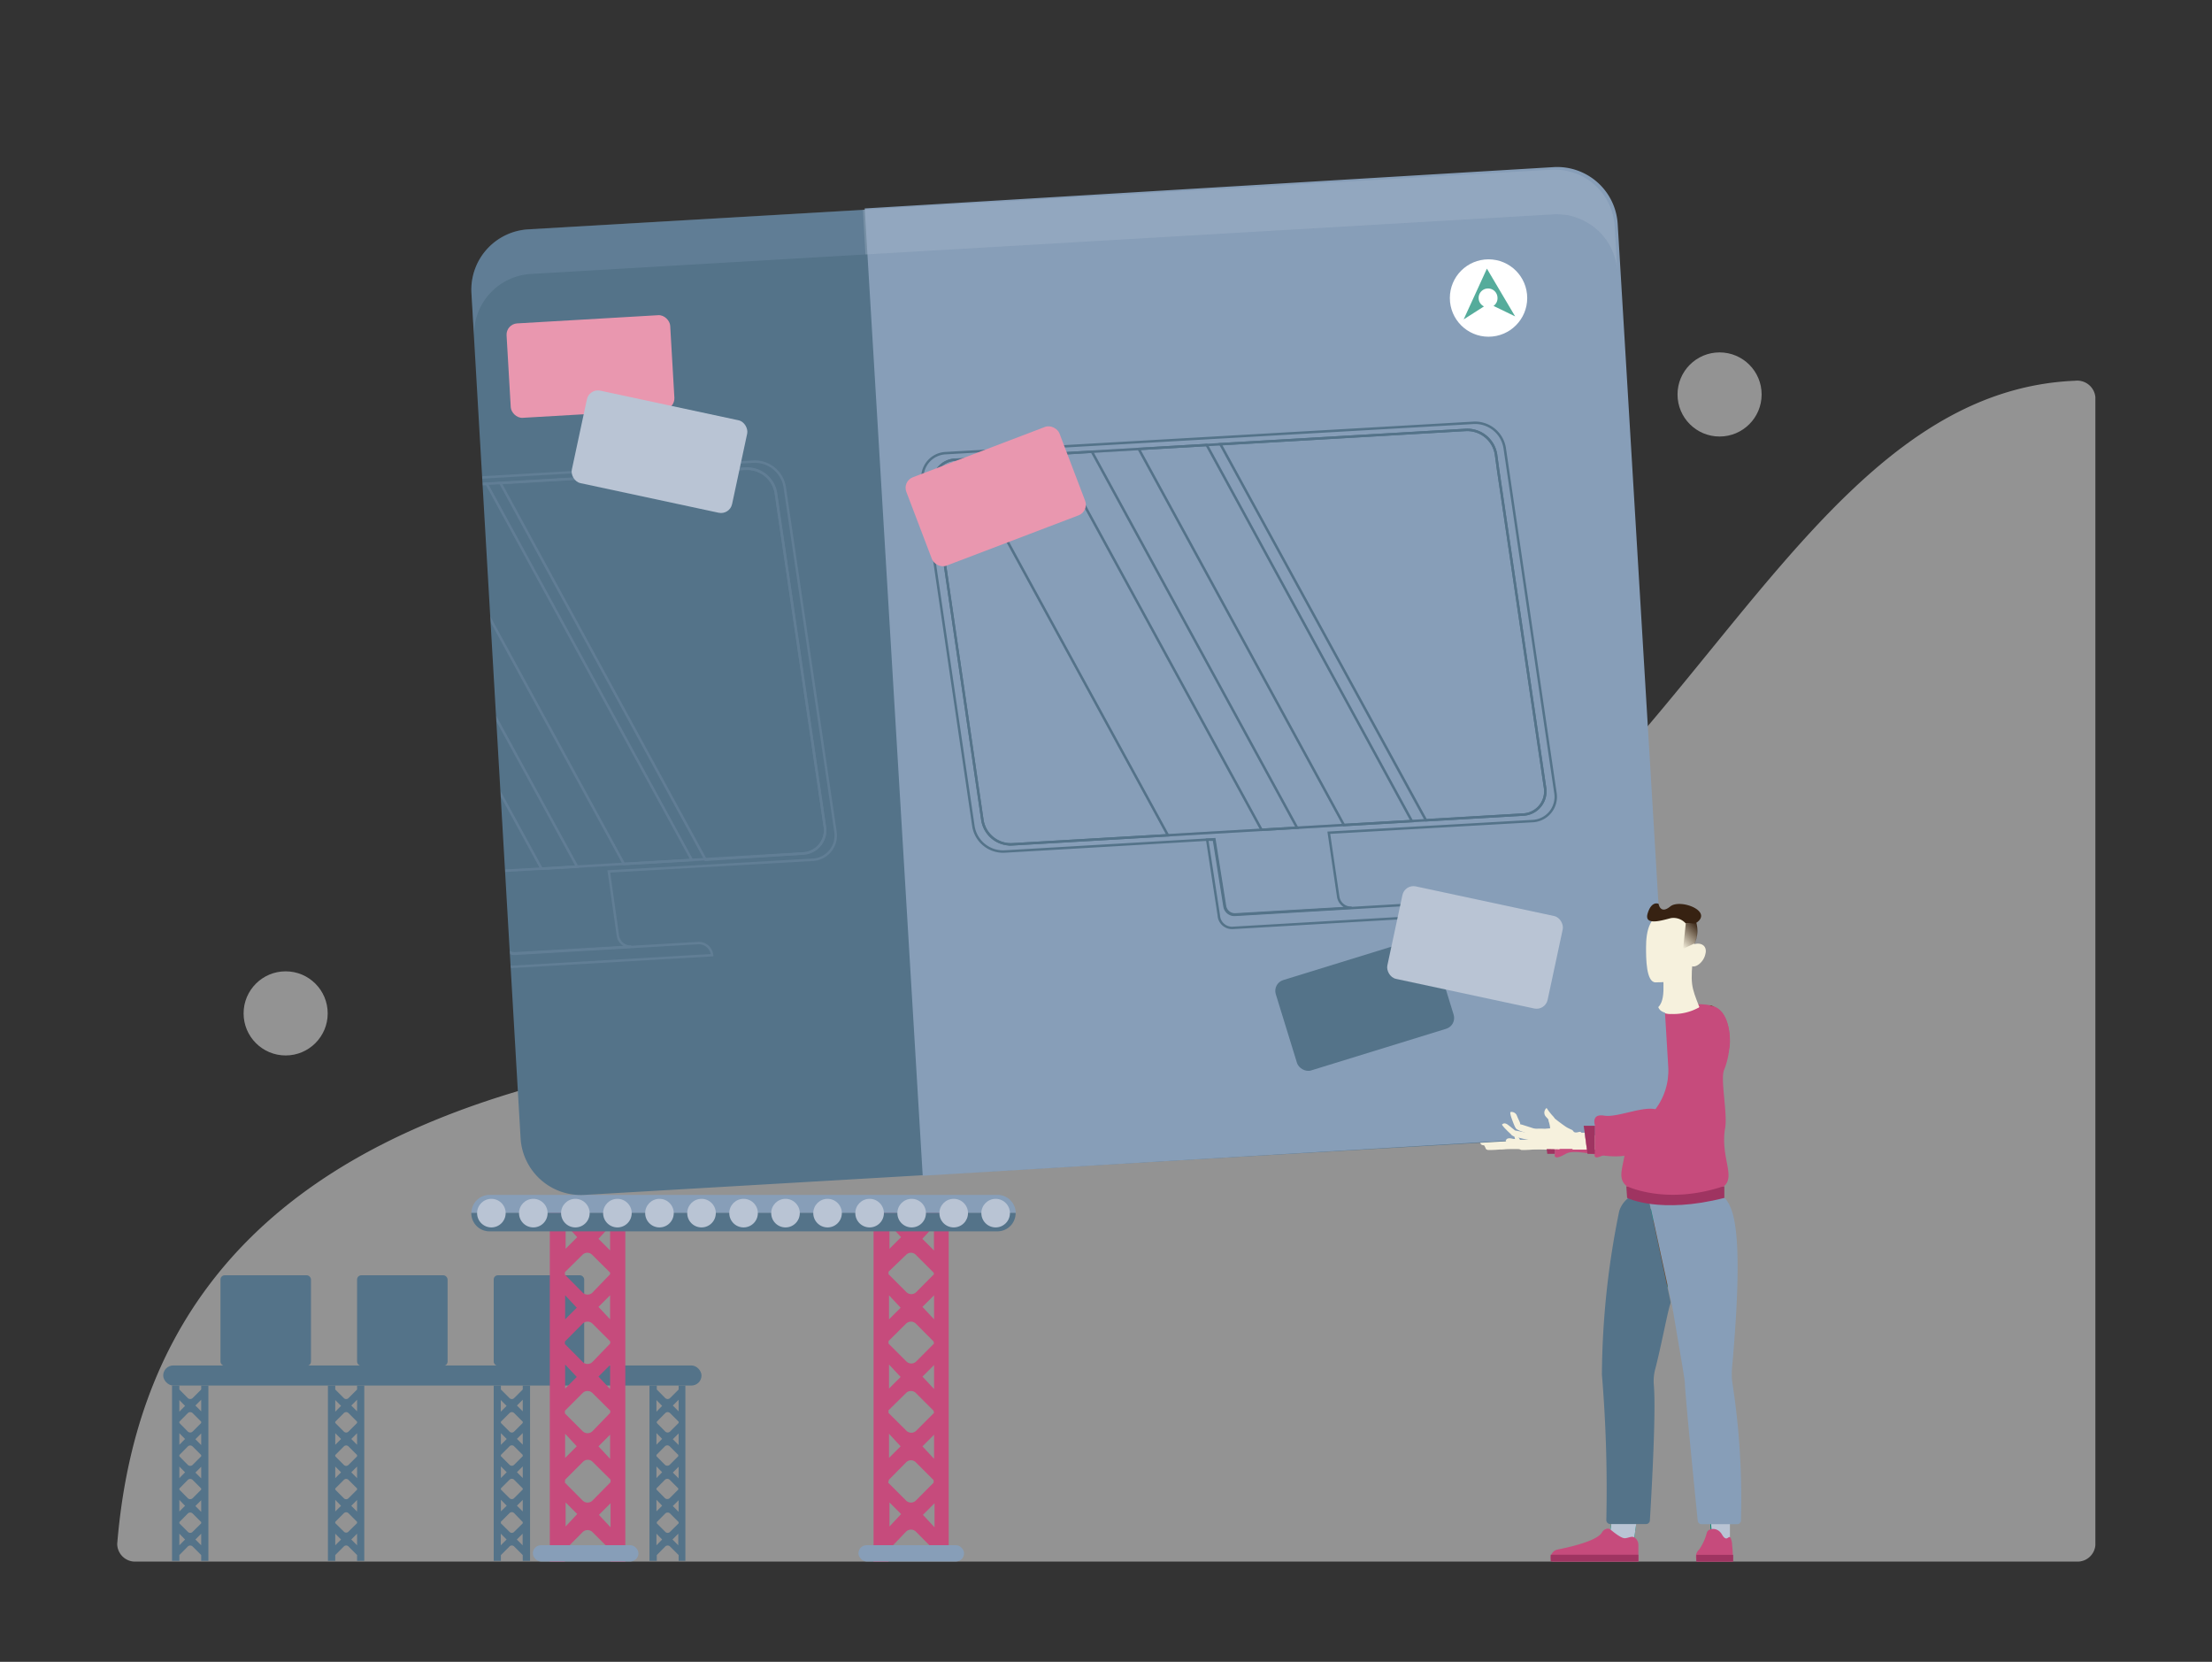 <svg id="Layer_2" data-name="Layer 2" xmlns="http://www.w3.org/2000/svg" xmlns:xlink="http://www.w3.org/1999/xlink" viewBox="0 0 190.42 143.03"><rect x="0" y="0" width="190.42" height="143.03" fill="#333333" stroke="none"/><defs><style>.cls-1,.cls-15,.cls-16,.cls-19,.cls-20{fill:none;}.cls-2{fill:#f5f5f5;opacity:0.5;}.cls-3{fill:#547389;}.cls-4{fill:#f6f1dd;}.cls-5{fill:#6d4623;}.cls-6{fill:#9f3461;}.cls-10,.cls-7{fill:#c64b7c;}.cls-8{fill:#00846b;}.cls-13,.cls-9{fill:#b9c4d4;}.cls-10,.cls-24{fill-rule:evenodd;}.cls-11,.cls-12{fill:#879eb8;}.cls-12,.cls-13,.cls-16,.cls-18,.cls-20{opacity:0.25;}.cls-14{fill:#e997af;}.cls-15,.cls-16{stroke:#547389;}.cls-15,.cls-16,.cls-19,.cls-20{stroke-miterlimit:10;stroke-width:0.21px;}.cls-17{clip-path:url(#clip-path);}.cls-19,.cls-20{stroke:#879eb8;}.cls-21{fill:url(#linear-gradient);}.cls-22{fill:#372212;}.cls-23{fill:#fff;}.cls-24{fill:#55ac9b;}</style><clipPath id="clip-path"><polygon class="cls-1" points="41.38 38.88 44.29 88.89 76.09 86.59 70.01 35.27 41.38 38.88"/></clipPath><linearGradient id="linear-gradient" x1="144.54" y1="81.31" x2="146.24" y2="79.61" gradientUnits="userSpaceOnUse"><stop offset="0" stop-color="#372212" stop-opacity="0"/><stop offset="1" stop-color="#372212"/></linearGradient></defs><path class="cls-2" d="M11.74,134.4h167a1.54,1.54,0,0,0,1.64-1.42V34.18a1.57,1.57,0,0,0-1.75-1.41C149.12,34,141.28,88.49,94.4,88.49c-45.91,0-81.31,7.78-84.31,44.39A1.54,1.54,0,0,0,11.74,134.4Z"/><rect class="cls-3" x="42.5" y="109.76" width="7.79" height="7.79" rx="0.36"/><path class="cls-3" d="M30.74,119.25v.34l-.74.74a.28.28,0,0,1-.4,0l-.74-.74v-.34h-.63v15.09h.63v-.5l.74-.74a.28.28,0,0,1,.4,0l.74.74v.5h.62V119.25Zm0,1.22v1l-.5-.5Zm0,2-.74.74a.28.28,0,0,1-.4,0l-.74-.74v-.11l.74-.74a.28.28,0,0,1,.4,0l.74.74Zm-1.38,1.38-.5.5v-1Zm1.38,1.49-.74.74a.28.28,0,0,1-.4,0l-.74-.74v-.11l.74-.74a.28.28,0,0,1,.4,0l.74.74Zm-1.38,1.38-.5.5v-1Zm1.38,1.49-.74.74a.28.28,0,0,1-.4,0l-.74-.74v-.1l.74-.74a.28.28,0,0,1,.4,0l.74.74Zm-1.38,1.39-.5.49v-1Zm-.5,1.38.74-.74a.28.28,0,0,1,.4,0l.74.74v.11l-.74.73a.27.27,0,0,1-.4,0l-.74-.73Zm1.38-1.38.5-.5v1Zm0-2.88.5-.5v1Zm0-2.87.5-.5v1ZM29.36,121l-.5.5v-1Zm-.5,12v-1l.5.5Zm1.38-.5.5-.5v1Z"/><path class="cls-3" d="M17.32,119.25v.34l-.74.74a.3.3,0,0,1-.41,0l-.73-.74v-.34h-.63v15.09h.63v-.5l.73-.74a.3.3,0,0,1,.41,0l.74.74v.5h.62V119.25Zm0,1.22v1l-.5-.5Zm0,2-.74.74a.3.3,0,0,1-.41,0l-.73-.74v-.11l.73-.74a.3.3,0,0,1,.41,0l.74.74Zm-1.39,1.38-.49.5v-1Zm1.39,1.49-.74.74a.3.3,0,0,1-.41,0l-.73-.74v-.11l.73-.74a.3.3,0,0,1,.41,0l.74.74Zm-1.39,1.38-.49.5v-1Zm1.39,1.49-.74.74a.3.3,0,0,1-.41,0l-.73-.74v-.1l.73-.74a.3.3,0,0,1,.41,0l.74.74Zm-1.39,1.39-.49.49v-1ZM15.44,131l.73-.74a.3.3,0,0,1,.41,0l.74.74v.11l-.74.73a.28.28,0,0,1-.41,0l-.73-.73Zm1.38-1.38.5-.5v1Zm0-2.88.5-.5v1Zm0-2.87.5-.5v1ZM15.93,121l-.49.5v-1Zm-.49,12v-1l.49.5Zm1.38-.5.5-.5v1Z"/><path class="cls-3" d="M58.42,119.25v.34l-.74.74a.3.3,0,0,1-.41,0l-.73-.74v-.34h-.63v15.09h.63v-.5l.73-.74a.3.3,0,0,1,.41,0l.74.74v.5H59V119.25Zm0,1.22v1l-.5-.5Zm0,2-.74.74a.3.3,0,0,1-.41,0l-.73-.74v-.11l.73-.74a.3.3,0,0,1,.41,0l.74.74ZM57,123.84l-.49.5v-1Zm1.39,1.49-.74.74a.3.3,0,0,1-.41,0l-.73-.74v-.11l.73-.74a.3.3,0,0,1,.41,0l.74.74ZM57,126.71l-.49.5v-1Zm1.39,1.49-.74.74a.3.3,0,0,1-.41,0l-.73-.74v-.1l.73-.74a.3.3,0,0,1,.41,0l.74.74ZM57,129.59l-.49.49v-1ZM56.54,131l.73-.74a.3.3,0,0,1,.41,0l.74.74v.11l-.74.73a.28.28,0,0,1-.41,0l-.73-.73Zm1.38-1.38.5-.5v1Zm0-2.88.5-.5v1Zm0-2.87.5-.5v1ZM57,121l-.49.5v-1Zm-.49,12v-1l.49.5Zm1.38-.5.5-.5v1Z"/><path class="cls-3" d="M45,119.25v.34l-.74.74a.28.28,0,0,1-.4,0l-.74-.74v-.34h-.62v15.09h.62v-.5l.74-.74a.28.28,0,0,1,.4,0l.74.74v.5h.63V119.25Zm0,1.22v1l-.5-.5Zm0,2-.74.74a.28.28,0,0,1-.4,0l-.74-.74v-.11l.74-.74a.28.28,0,0,1,.4,0l.74.74Zm-1.38,1.38-.5.5v-1ZM45,125.33l-.74.74a.28.28,0,0,1-.4,0l-.74-.74v-.11l.74-.74a.28.28,0,0,1,.4,0l.74.74Zm-1.38,1.38-.5.5v-1ZM45,128.2l-.74.74a.28.28,0,0,1-.4,0l-.74-.74v-.1l.74-.74a.28.28,0,0,1,.4,0l.74.74Zm-1.38,1.39-.5.49v-1Zm-.5,1.38.74-.74a.28.28,0,0,1,.4,0L45,131v.11l-.74.73a.27.27,0,0,1-.4,0l-.74-.73Zm1.38-1.38.5-.5v1Zm0-2.88.5-.5v1Zm0-2.87.5-.5v1ZM43.61,121l-.5.5v-1Zm-.5,12v-1l.5.5Zm1.38-.5.5-.5v1Z"/><rect class="cls-3" x="14.05" y="117.52" width="46.34" height="1.73" rx="0.87"/><path class="cls-4" d="M129.15,98.93a20.06,20.06,0,0,1,2.32,0l-2.1-1.17-.33.33Z"/><path class="cls-4" d="M129.53,97.65s-.92-.13-1.9-.34c-.25,0-.74.35-.06.54.9.24,1.91.4,1.91.4Z"/><path class="cls-4" d="M127.71,97.53c-.08-.25-.17-.5-.25-.75-.14-.44-.34-.38-.43-.38s0,.51.19,1.2C127.28,97.83,127.75,97.63,127.71,97.53Z"/><path class="cls-4" d="M129.63,98s-.86.08-1.79.11c-.25,0-.69.46,0,.47.87,0,1.9,0,1.9,0Z"/><path class="cls-4" d="M127.87,98.21c0-.24,0-.24-.05-.48,0-.43-.22-.42-.3-.45s-.15.28-.12.94C127.43,98.65,127.87,98.55,127.87,98.21Z"/><path class="cls-4" d="M129.9,98.42s-.79.09-1.65.13c-.22,0-.61.43,0,.43a10.42,10.42,0,0,0,1.59-.14Z"/><path class="cls-4" d="M128.25,98.61c-.1-.2-.22-.39-.32-.58-.19-.36-.35-.28-.43-.27s.08.5.36,1C128,99.15,128.38,98.9,128.25,98.61Z"/><path class="cls-4" d="M132,97a14.58,14.58,0,0,1-1.18-.89c-.26-.22-.43.22-.31.47a2.33,2.33,0,0,1,0,1.37c-.24,1.19,1.92.19,2.34-.46-.25,0-.19-.17-.39-.26A3.68,3.68,0,0,1,132,97Z"/><path class="cls-4" d="M130.44,96.06a4.78,4.78,0,0,1-.94.1s0,0,0,0,.14.44.48.44.39-.11.66,0S131,96,130.44,96.06Z"/><path class="cls-4" d="M128.9,97.69a2.36,2.36,0,0,1,.12-.45s0-.07.26-.09a8,8,0,0,1,.83,0,9.81,9.81,0,0,1,2,0c.12,0,.24.27.35.29.46.11.62-.1.73,0,.34.29.07,1.46-.44,1.44-.33,0-.87,0-1.42,0A4.86,4.86,0,0,1,128.9,97.69Z"/><path class="cls-4" d="M129.63,97.26l-.35-.1-1.16-.37c-.34-.11-.94.22-.17.53s1.72.65,1.72.65Z"/><path class="cls-4" d="M128,96.58c-.15-.33-.14-.29-.28-.61a.51.51,0,0,0-.47-.27c-.14,0,0,.34.26,1.11S128.16,97,128,96.58Z"/><path class="cls-5" d="M142.8,96.4a10.53,10.53,0,0,1-.88,1.8h0l-.07.11,0,0a1.38,1.38,0,0,1-1.58.48,1.39,1.39,0,0,1,.1-2.65h0c.7-1.68-.43-4.5,2.68-8.63a4.26,4.26,0,0,1,.34-.55c.15-.16.34-.49.53-.39C144.4,86.84,145.82,88,142.8,96.4Z"/><path class="cls-4" d="M142,98a2.14,2.14,0,0,1-.1.22h0l-.07.11,0,0c-.18.28-.36.48-.49.51A9.69,9.69,0,0,1,139,99c-2.37-.06-6.74,0-6.84-.13-.28-.28.07-1.38.47-1.44a28.37,28.37,0,0,0,4.21-.54c.85-.18,3.14-1.28,3.52-.75h0a1.32,1.32,0,0,1,.83,0A1.39,1.39,0,0,1,142,98Z"/><polygon class="cls-6" points="132.87 96.89 133.2 99.31 133.86 99.31 133.86 96.89 132.87 96.89"/><path class="cls-7" d="M133.86,96.89s-.4-1.07.79-.87,3.65-1,4.67-.45h0a.6.6,0,0,0,.91-.56c-.09-1.14-1.25-2.4-.61-4.41.79-2.48.66-4.16,3.34-4.15,1.49,0,2.61,2.77,2.48,3.54s-2.16,7.27-4.11,8.86-5.37-.22-6.55.46-.92,0-.92,0Z"/><path class="cls-8" d="M148.51,118.72a3.43,3.43,0,0,1,.23.47c.84,2.14.16,7,.13,13.9l-1.53-.11c-.11-5.54-2.07-13.26-1.82-13.85a1.41,1.41,0,0,1,.21-.35,82.22,82.22,0,0,1-1.73-8.56,2.41,2.41,0,0,1-.38,0c-.64,3.51-1.8,7.77-2,8.39,1,2.79-.45,9.16-1,14.4l-2.18-.09c1.18-6.34-.26-13.15.05-13.79a6.26,6.26,0,0,1,.31-.55c-.28-3.49-.09-11.84.71-13.8a4.8,4.8,0,0,0,.18-.69h8.89a11.25,11.25,0,0,1,.51,1.94C149.45,109.08,148.74,116.49,148.51,118.72Z"/><path class="cls-8" d="M148.51,118.72a3.43,3.43,0,0,1,.23.47c.84,2.14.16,7,.13,13.9l-1.53-.11c-.11-5.54-2.07-13.26-1.82-13.85a1.41,1.41,0,0,1,.21-.35,82.22,82.22,0,0,1-1.73-8.56,2.41,2.41,0,0,1-.38,0c-.64,3.51-1.8,7.77-2,8.39,1,2.79-.44,9.16-1,14.4l-2.18-.09c1.18-6.34-.26-13.15.05-13.79a6.26,6.26,0,0,1,.31-.55c-.28-3.49-.09-11.84.71-13.79a5.48,5.48,0,0,0,.18-.7h8.88a10.52,10.52,0,0,1,.52,1.94C149.45,109.08,148.74,116.49,148.51,118.72Z"/><path class="cls-5" d="M148.74,119.19c.72,1.81.33,5.9.18,10.94h-1.77c-.52-4.71-1.84-10.51-1.63-11a1.41,1.41,0,0,1,.21-.35,82.22,82.22,0,0,1-1.73-8.56,2.41,2.41,0,0,1-.38,0c-.64,3.51-1.8,7.77-2,8.39.83,2.27,0,7.34-.62,11.52h-2.19c.42-5.12-.58-10.46-.32-11a6.26,6.26,0,0,1,.31-.55c-.28-3.49-.09-11.84.71-13.79a3.6,3.6,0,0,0,.11-.39c1.58.48,5.42,1.58,9,0a8.8,8.8,0,0,1,.42,1.64c.33,3-.38,10.46-.61,12.69A3.43,3.43,0,0,1,148.74,119.19Z"/><path class="cls-9" d="M141,130.13c-.14,1-.28,1.91-.38,2.88l-2.18-.09a28.14,28.14,0,0,0,.37-2.79Z"/><path class="cls-9" d="M148.92,130.13c0,.91,0,1.9,0,3l-1.53-.11c0-.93-.09-1.89-.19-2.85Z"/><path class="cls-10" d="M133.49,134.06a.74.74,0,0,1,.62-.7c.34-.08,3.34-.63,3.8-1.48.13-.23.48-.43.73-.23s.91.75,1.23.74.57-.21.82-.07a.76.76,0,0,1,.35.65v1.43h-7.39a.57.57,0,0,1-.16-.34"/><rect class="cls-6" x="133.49" y="133.81" width="7.55" height="0.58"/><path class="cls-10" d="M146,134.06a.79.79,0,0,1,.27-.69,4.53,4.53,0,0,0,.67-1.48c.14-.37.91-.48,1.29.17.12.21.24.35.38.35s.24-.21.35-.08a1.48,1.48,0,0,1,.15.65,8.65,8.65,0,0,1,.06,1.16v.26h-3.1a1.14,1.14,0,0,1-.07-.34"/><rect class="cls-6" x="146.03" y="133.82" width="3.17" height="0.58"/><path class="cls-3" d="M143.8,112a.34.34,0,0,1,0,.2c-.2.46-.8,3.7-1.31,5.63a4,4,0,0,0-.12,1.38c.21,2.38-.24,10-.34,11.65a.33.33,0,0,1-.32.31h-3.1a.34.34,0,0,1-.33-.34,119.05,119.05,0,0,0-.38-12.53v0a71.88,71.88,0,0,1,1.49-14.06,2.29,2.29,0,0,1,.63-1,.33.33,0,0,1,.25-.12h1.37a.33.33,0,0,1,.32.25Z"/><path class="cls-11" d="M149.52,131.18h-3.05a.32.32,0,0,1-.32-.3c-.18-1.74-1.07-10.65-1.11-11.88,0-.3-.72-4.36-1-6.09-.07-.39-.13-.66-.15-.74a0,0,0,0,0,0,0L142,103.49a.33.33,0,0,1,.32-.39h6a.3.3,0,0,1,.25.12c.75.92,1.28,3.1.87,10.11-.08,1.31-.19,2.78-.34,4.45a5.64,5.64,0,0,0,.06,1.42,65.15,65.15,0,0,1,.71,11.65A.32.32,0,0,1,149.52,131.18Z"/><path class="cls-6" d="M140.07,103.1s2.81,1.42,8.37,0v-1H140Z"/><path class="cls-4" d="M146.47,86.58v1s-3.09.22-3.14.21l-1.22-.65.63-.57h0l0,.07S145.69,86.54,146.47,86.58Z"/><path class="cls-7" d="M147.15,86.51a5,5,0,0,0-1.19-.07h-3a2.44,2.44,0,0,0-2.32,1.88,35.32,35.32,0,0,0-.54,5.31c-.06,1-.1,2.46-.08,3.9,0,2.67-1,3.68,0,4.55,0,0,3.4,1.69,8.4,0,1-.85-.34-2.55.09-5,.22-1.24-.43-4.2-.09-5C149.27,90,149.09,86.82,147.15,86.51Zm-3.26.76a1.54,1.54,0,0,1-1.13-.38.2.2,0,0,1,.17-.3c.68,0,2.38,0,3.28,0a.08.08,0,0,1,0,.14A4.48,4.48,0,0,1,143.89,87.27Z"/><path class="cls-3" d="M139.38,19a5.44,5.44,0,0,0-.92-.4A4.74,4.74,0,0,1,139.38,19Z"/><path class="cls-4" d="M143.84,112.17c0,.08.08.35.15.74h0l-.16-.76A0,0,0,0,1,143.84,112.17Z"/><path class="cls-5" d="M146.26,96.4a10.53,10.53,0,0,1-.88,1.8h0l-.07.11,0,0a1.39,1.39,0,1,1-1.48-2.17h0c.7-1.68-.42-4.5,2.68-8.63a5.77,5.77,0,0,1,.35-.55c.15-.16.34-.49.53-.39C147.86,86.84,149.27,88,146.26,96.4Z"/><path class="cls-4" d="M145.48,98a2.14,2.14,0,0,1-.1.22h0a.76.76,0,0,1-.08.11s0,0,0,0c-.19.28-.36.48-.49.51a8.85,8.85,0,0,1-2.35.18c-1.44,0-3.6-.07-5.13-.08h-.7l-.2-1.52.9-.06a22.83,22.83,0,0,0,3-.43c.84-.19,3.13-1.29,3.52-.77a1.51,1.51,0,0,1,.84,0A1.39,1.39,0,0,1,145.48,98Z"/><path class="cls-7" d="M80.4,103v.71l-1.53,1.53a.6.6,0,0,1-.84,0l-1.54-1.53V103H75.2V134.4h1.29v-1L78,131.82a.6.6,0,0,1,.84,0l1.53,1.54v1h1.3V103Zm0,2.54v2.08l-1-1Zm0,4.13-1.53,1.54a.6.6,0,0,1-.84,0l-1.54-1.54v-.22L78,108a.58.58,0,0,1,.84,0l1.53,1.53Zm-2.87,2.88-1,1v-2.07Zm2.87,3.09-1.53,1.54a.6.6,0,0,1-.84,0l-1.54-1.54v-.22L78,113.92a.6.6,0,0,1,.84,0l1.53,1.54Zm-2.87,2.87-1,1v-2.07Zm2.87,3.1-1.53,1.53a.6.6,0,0,1-.84,0l-1.54-1.53v-.23L78,119.89a.6.6,0,0,1,.84,0l1.53,1.53Zm-2.87,2.87-1,1v-2.08Zm-1,2.87L78,125.86a.58.58,0,0,1,.84,0l1.53,1.53v.22l-1.53,1.54a.6.6,0,0,1-.84,0l-1.54-1.54Zm2.88-2.87,1-1v2.08Zm0-6,1-1v2.07Zm0-6,1-1v2.07Zm-1.84-6-1,1v-2.08Zm-1,24.9v-2.07l1,1Zm2.88-1,1-1v2.07Z"/><path class="cls-7" d="M52.52,103v.71L51,105.28a.6.6,0,0,1-.84,0l-1.53-1.53V103h-1.3V134.4h1.3v-1l1.53-1.54a.6.6,0,0,1,.84,0l1.54,1.54v1h1.29V103Zm0,2.54v2.08l-1-1Zm0,4.13L51,111.25a.6.6,0,0,1-.84,0l-1.53-1.54v-.22L50.14,108a.58.58,0,0,1,.84,0l1.54,1.53Zm-2.87,2.88-1,1v-2.07Zm2.87,3.09L51,117.22a.6.6,0,0,1-.84,0l-1.53-1.54v-.22l1.53-1.54a.6.6,0,0,1,.84,0l1.54,1.54Zm-2.87,2.87-1,1v-2.07Zm2.87,3.1L51,123.18a.6.6,0,0,1-.84,0l-1.53-1.53v-.23l1.53-1.53a.6.6,0,0,1,.84,0l1.54,1.53Zm-2.87,2.87-1,1v-2.08Zm-1,2.87,1.53-1.53a.58.58,0,0,1,.84,0l1.54,1.53v.22L51,129.15a.6.6,0,0,1-.84,0l-1.53-1.54Zm2.87-2.87,1-1v2.08Zm0-6,1-1v2.07Zm0-6,1-1v2.07Zm-1.83-6-1,1v-2.08Zm-1,24.9v-2.07l1,1Zm2.87-1,1-1v2.07Z"/><path class="cls-11" d="M42.14,102.84H85.87a1.57,1.57,0,0,1,1.57,1.57v0a0,0,0,0,1,0,0H40.58a0,0,0,0,1,0,0v0A1.57,1.57,0,0,1,42.14,102.84Z"/><path class="cls-3" d="M42.14,104.41H85.87A1.57,1.57,0,0,1,87.44,106v0a0,0,0,0,1,0,0H40.58a0,0,0,0,1,0,0v0A1.57,1.57,0,0,1,42.14,104.41Z" transform="translate(128.01 210.39) rotate(180)"/><rect class="cls-11" x="45.87" y="132.99" width="9.09" height="1.4" rx="0.7"/><rect class="cls-11" x="73.9" y="132.99" width="9.09" height="1.4" rx="0.7"/><circle class="cls-9" cx="42.3" cy="104.41" r="1.23"/><circle class="cls-9" cx="45.91" cy="104.41" r="1.23"/><circle class="cls-9" cx="49.53" cy="104.41" r="1.23"/><circle class="cls-9" cx="53.15" cy="104.41" r="1.23"/><circle class="cls-9" cx="56.77" cy="104.41" r="1.23"/><circle class="cls-9" cx="60.39" cy="104.41" r="1.23"/><circle class="cls-9" cx="64.01" cy="104.41" r="1.23"/><circle class="cls-9" cx="67.62" cy="104.41" r="1.23"/><circle class="cls-9" cx="71.24" cy="104.41" r="1.23"/><circle class="cls-9" cx="74.86" cy="104.41" r="1.23"/><circle class="cls-9" cx="78.48" cy="104.41" r="1.23"/><circle class="cls-9" cx="82.1" cy="104.41" r="1.23"/><circle class="cls-9" cx="85.71" cy="104.41" r="1.23"/><path class="cls-3" d="M47.82,17.1H136a5.2,5.2,0,0,1,5.2,5.2V89.9a10.44,10.44,0,0,1-10.44,10.44H47.82a5.2,5.2,0,0,1-5.2-5.2V22.3a5.2,5.2,0,0,1,5.2-5.2Z" transform="translate(-3.26 5.45) rotate(-3.33)"/><path class="cls-11" d="M76.65,16.11h59.29a5.21,5.21,0,0,1,5.21,5.21V93.85a5.51,5.51,0,0,1-5.51,5.51h-59a0,0,0,0,1,0,0V16.11a0,0,0,0,1,0,0Z" transform="matrix(1, -0.06, 0.06, 1, -3.17, 6.43)"/><path class="cls-12" d="M139,19.5l.22,3.84a5.19,5.19,0,0,0-3-4.4,6.24,6.24,0,0,0-.94-.35,5.89,5.89,0,0,0-1.58-.14l-88,5.13a5.19,5.19,0,0,0-4.88,5.49l-.23-3.85a5.2,5.2,0,0,1,4.89-5.49l88-5.12a5.11,5.11,0,0,1,1.57.14,4.69,4.69,0,0,1,1,.34A5.21,5.21,0,0,1,139,19.5Z"/><path class="cls-13" d="M139,19.5l.22,3.84a5.19,5.19,0,0,0-3-4.4,6.24,6.24,0,0,0-.94-.35,5.89,5.89,0,0,0-1.58-.14L74.5,21.9l-.22-3.85,59.19-3.44a5.11,5.11,0,0,1,1.57.14,5.38,5.38,0,0,1,1,.34A5.21,5.21,0,0,1,139,19.5Z"/><rect class="cls-14" x="43.78" y="27.47" width="14.11" height="8.14" rx="0.97" transform="translate(-1.75 3.01) rotate(-3.33)"/><rect class="cls-3" x="110.43" y="82.37" width="14.11" height="8.14" rx="0.97" transform="translate(-20.26 38.47) rotate(-17.14)"/><path class="cls-15" d="M123.28,78.86l-17.15,1a1.14,1.14,0,0,1-1.21-1.08l-1-6.51.58,0,.91,5.73a.86.86,0,0,0,.91.74l15.72-.92A1.14,1.14,0,0,1,123.28,78.86Z"/><path class="cls-15" d="M129.53,38.55a2.58,2.58,0,0,0-2.65-2.16L81.43,39a2.1,2.1,0,0,0-2,2.43L83.8,71.13a2.59,2.59,0,0,0,2.65,2.16l18.09-1.06.91,5.73a.86.86,0,0,0,.91.74l10-.58h0a1.07,1.07,0,0,1-.76-.24,1.11,1.11,0,0,1-.4-.7l-.81-5.51,17.51-1a2.09,2.09,0,0,0,2-2.42Zm1.54,31.56L87.12,72.67a2.48,2.48,0,0,1-2.55-2.08L80.36,41.91a2,2,0,0,1,1.92-2.35L126.21,37a2.51,2.51,0,0,1,2.57,2.09l.19,1.39.53,3.58L133,67.77A2,2,0,0,1,131.07,70.11Z"/><path class="cls-15" d="M100.54,71.89l-13.42.78a2.48,2.48,0,0,1-2.55-2.08L80.36,41.91a2,2,0,0,1,1.92-2.35l.6,0Z"/><polygon class="cls-15" points="111.66 71.24 108.6 71.42 90.94 39.06 94 38.88 111.66 71.24"/><polygon class="cls-15" points="121.54 70.67 115.69 71.01 98.03 38.64 103.88 38.3 121.54 70.67"/><path class="cls-15" d="M133,67.77a2,2,0,0,1-1.9,2.34l-8.34.49L105.06,38.23,126.21,37a2.51,2.51,0,0,1,2.57,2.09l.19,1.39.53,3.58Z"/><polygon class="cls-16" points="108.6 71.42 100.54 71.89 82.88 39.53 90.94 39.06 108.6 71.42"/><polygon class="cls-16" points="115.69 71.01 111.66 71.24 94 38.88 98.03 38.64 115.69 71.01"/><polygon class="cls-16" points="122.73 70.6 121.54 70.67 103.88 38.3 105.06 38.23 122.73 70.6"/><rect class="cls-9" x="119.91" y="77.48" width="14.11" height="8.14" rx="0.97" transform="translate(19.91 -24.79) rotate(12.09)"/><rect class="cls-14" x="78.66" y="38.65" width="14.11" height="8.14" rx="0.97" transform="translate(-9.59 33.3) rotate(-20.85)"/><g class="cls-17"><g class="cls-18"><path class="cls-19" d="M61.3,82.21l-17.16,1a1.14,1.14,0,0,1-1.2-1.08l-1-6.51.57,0,.91,5.73a.87.87,0,0,0,.92.74l15.71-.92A1.15,1.15,0,0,1,61.3,82.21Z"/><path class="cls-19" d="M67.55,41.9a2.61,2.61,0,0,0-2.66-2.17L19.45,42.38a2.08,2.08,0,0,0-2,2.43l4.34,29.67a2.58,2.58,0,0,0,2.64,2.16l18.09-1.06.91,5.73a.87.87,0,0,0,.92.74l10-.58h0a1.1,1.1,0,0,1-1.16-.94L52.41,75l17.51-1a2.09,2.09,0,0,0,2-2.42Zm1.53,31.56L25.14,76a2.49,2.49,0,0,1-2.56-2.08l-4.2-28.68a2,2,0,0,1,1.91-2.35l43.94-2.56a2.51,2.51,0,0,1,2.56,2.09l.2,1.39.53,3.58L71,71.12A2,2,0,0,1,69.08,73.46Z"/><path class="cls-19" d="M38.55,75.24,25.14,76a2.49,2.49,0,0,1-2.56-2.08l-4.2-28.68a2,2,0,0,1,1.91-2.35l.6,0Z"/><polygon class="cls-19" points="49.68 74.59 46.62 74.77 28.96 42.41 32.02 42.23 49.68 74.59"/><polygon class="cls-19" points="59.56 74.02 53.71 74.36 36.05 41.99 41.9 41.65 59.56 74.02"/><path class="cls-19" d="M71,71.12a2,2,0,0,1-1.91,2.34L60.74,74,43.08,41.58l21.15-1.23a2.51,2.51,0,0,1,2.56,2.09l.2,1.39.53,3.58Z"/><polygon class="cls-20" points="46.62 74.77 38.55 75.24 20.89 42.88 28.96 42.41 46.62 74.77"/><polygon class="cls-20" points="53.71 74.36 49.68 74.59 32.02 42.23 36.05 41.99 53.71 74.36"/><polygon class="cls-20" points="60.74 73.95 59.56 74.02 41.9 41.65 43.08 41.58 60.74 73.95"/></g></g><rect class="cls-9" x="49.71" y="34.81" width="14.11" height="8.14" rx="0.97" transform="translate(9.41 -11.03) rotate(12.09)"/><path class="cls-4" d="M132,98.93a19.89,19.89,0,0,1,2.31,0l-2.1-1.17-.33.33Z"/><path class="cls-4" d="M132.41,97.65s-.92-.13-1.9-.34c-.25,0-.74.35-.06.54.91.24,1.91.4,1.91.4Z"/><path class="cls-4" d="M130.49,97.35l-.61-.49c-.36-.3-.5-.13-.57-.09s.29.42.81.9C130.3,97.83,130.58,97.41,130.49,97.35Z"/><path class="cls-4" d="M132.51,98s-.86.08-1.79.11c-.24,0-.68.46,0,.47.87,0,1.91,0,1.91,0Z"/><path class="cls-4" d="M130.61,98.06c-.24-.06-.24,0-.48-.07-.42-.09-.47.11-.51.18s.23.22.88.35C130.93,98.61,130.94,98.15,130.61,98.06Z"/><path class="cls-4" d="M132.78,98.42s-.79.09-1.64.13c-.23,0-.62.43,0,.43a10.6,10.6,0,0,0,1.59-.14Z"/><path class="cls-4" d="M131.13,98.61c-.1-.2-.22-.39-.32-.58-.18-.36-.35-.28-.42-.27s.07.5.35,1C130.93,99.15,131.26,98.9,131.13,98.61Z"/><path class="cls-4" d="M134.83,97a14.58,14.58,0,0,1-1.18-.89c-.26-.22-.42.22-.31.47a2.24,2.24,0,0,1,0,1.37c-.24,1.19,1.92.19,2.34-.46-.25,0-.19-.17-.39-.26A3.68,3.68,0,0,1,134.83,97Z"/><path class="cls-4" d="M133.72,96.1a5,5,0,0,1-.58-.74,0,0,0,0,0,0,0A.52.52,0,0,0,133,96c.11.19.3.28.39.54S134.09,96.5,133.72,96.1Z"/><path class="cls-4" d="M131.78,97.69a3.46,3.46,0,0,1,.12-.45s0-.07.26-.09a8.22,8.22,0,0,1,.84,0,9.74,9.74,0,0,1,2,0c.13,0,.25.27.35.29.46.11.62-.1.74,0,.34.29.06,1.46-.44,1.44-.34,0-.88,0-1.43,0A4.86,4.86,0,0,1,131.78,97.69Z"/><path class="cls-4" d="M132.52,97.26l-.36-.1L131,96.79c-.34-.11-.94.22-.17.53s1.72.65,1.72.65Z"/><path class="cls-4" d="M130.83,96.58c-.15-.33-.14-.29-.27-.61a.51.51,0,0,0-.48-.27c-.14,0-.05.34.26,1.11S131,97,130.83,96.58Z"/><path class="cls-4" d="M136.61,98.94l-1.16,0c-.39,0,0-1.28.39-1.45l.57,0Z"/><polygon class="cls-6" points="137.31 96.89 137.31 99.31 136.66 99.31 136.61 98.94 136.41 97.42 136.33 96.89 137.31 96.89"/><path class="cls-7" d="M137.31,96.89s-.39-1.07.79-.87,3.66-1,4.68-.45h0a.6.6,0,0,0,.91-.56,12,12,0,0,1,.11-3.64c.42-1.32,2.09-5,3.56-4.77S149,89.22,148.9,90,147,97.3,145,98.9s-5.59-.27-6.78.41-.92,0-.92,0Z"/><path class="cls-4" d="M143.29,82.8c.72-1.4,1.94-1.46,2.5-.93-.3,2.89-.2,3,.5,4.81-1.58.52-3.22.87-3.54,0,.86-.82.16-3.2.54-3.92"/><path class="cls-4" d="M146,79.21c-.38-.71-1.6-.66-2.3-.66-1.71,0-2,1.57-2,3,0,.9,0,3,.82,3,1.59,0,2.21-.3,2.47-1.44.3-1.31,1.42-1.91,1-3.7"/><path class="cls-4" d="M146.83,82a1.53,1.53,0,0,1-.59,1c-.89.66-1.28-.65-.94-1.31s1.7-.7,1.53.34"/><path class="cls-21" d="M145.12,79.48l-.23,2.18,1-.47a2.61,2.61,0,0,0,.14-1.77Z"/><path class="cls-22" d="M145.94,79.48h-.82a1.41,1.41,0,0,0-1.28-.46c-.73.18-2.34.71-2-.41s.94-.82.94-.82.14.94,1,.23S147.61,78.46,145.94,79.48Z"/><circle class="cls-2" cx="24.59" cy="87.22" r="3.62"/><circle class="cls-2" cx="148.03" cy="33.95" r="3.62"/><rect class="cls-3" x="18.98" y="109.76" width="7.79" height="7.79" rx="0.36"/><rect class="cls-3" x="30.74" y="109.76" width="7.79" height="7.79" rx="0.36"/><circle class="cls-23" cx="128.14" cy="25.65" r="3.33"/><path class="cls-24" d="M128.57,26.33l1.86.9L128,23.12,126,27.49l1.75-1.12a.79.79,0,0,1-.46-.68.81.81,0,1,1,1.62-.1A.81.81,0,0,1,128.57,26.33Z"/></svg>